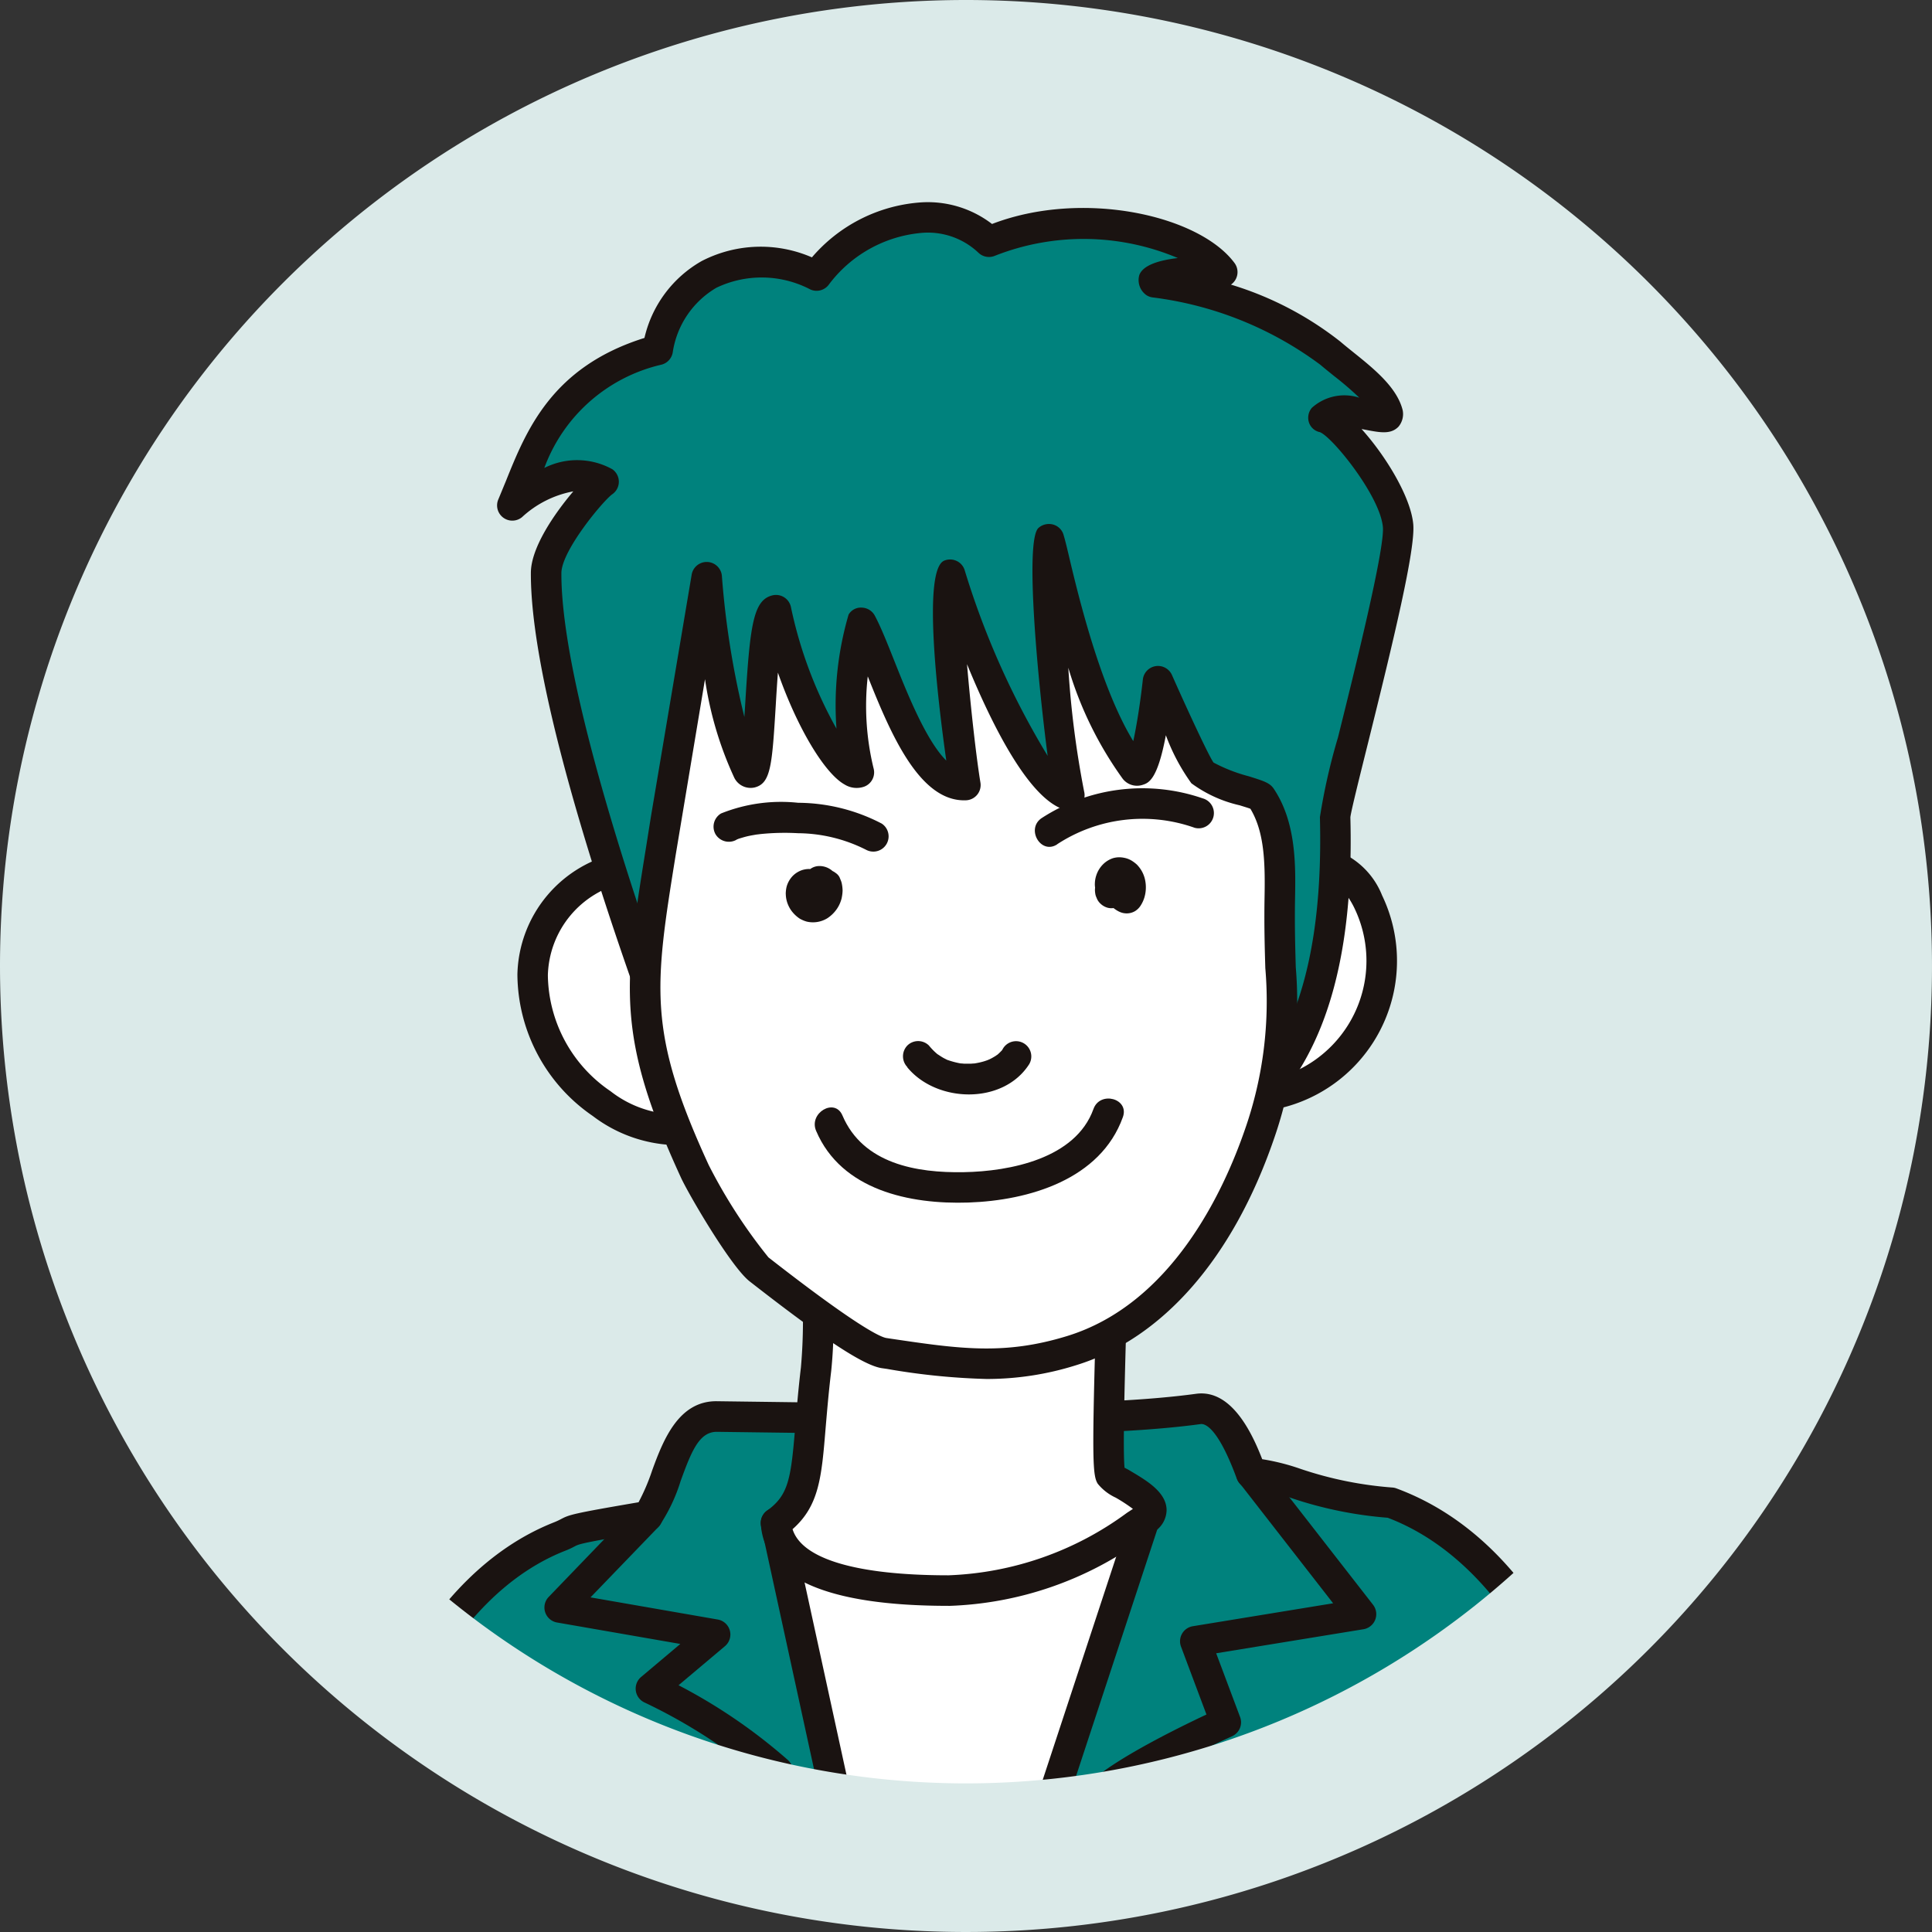 <svg xmlns="http://www.w3.org/2000/svg" xmlns:xlink="http://www.w3.org/1999/xlink" width="104" height="104" viewBox="0 0 104 104">
  <rect x="0" y="0" width="104" height="104" fill="#333333" stroke="none"/>
  <defs>
    <clipPath id="clip-path">
      <circle id="楕円形_128383" data-name="楕円形 128383" cx="51" cy="51" r="51" transform="translate(598 174)" fill="none" stroke="#dbeae9" stroke-width="8"/>
    </clipPath>
    <clipPath id="clip-path-2">
      <rect id="長方形_45246" data-name="長方形 45246" width="69.009" height="108.622" fill="none"/>
    </clipPath>
  </defs>
  <g id="グループ_152550" data-name="グループ 152550" transform="translate(-597 -173)">
    <circle id="楕円形_11577" data-name="楕円形 11577" cx="51" cy="51" r="51" transform="translate(598 174)" fill="#dbeae9"/>
    <g id="マスクグループ_41" data-name="マスクグループ 41" clip-path="url(#clip-path)">
      <g id="グループ_152594" data-name="グループ 152594" transform="translate(615.932 183.892)">
        <g id="グループ_152591" data-name="グループ 152591" transform="translate(0 0)" clip-path="url(#clip-path-2)">
          <path id="パス_169058" data-name="パス 169058" d="M67.833,74.228c0-2.73.153-5.295-.182-9.827-.394-5.342-3.64-16.742-12.011-19.835-4.367-.364-5.459-1.456-7.532-1.573-1.215-3.3-.839-3.705-7.936-3.159-5.838.448-16.67.773-21.518.637-1.8-.051-2.082,3.567-3.049,4.822-4.883.824-3.715.691-4.731,1.092C3.957,49.115,1.06,57.872.863,60.034.27,66.57.863,70.589.5,75.32c0,0,11.694,6.912,34.646,6.912s32.687-8,32.687-8" transform="translate(0.321 25.432)" fill="#00827d"/>
          <path id="パス_169059" data-name="パス 169059" d="M.822,76.512c-.021,0-.043,0-.064,0A.822.822,0,0,1,0,75.627c.158-2.054.133-4,.1-6.063a83.823,83.823,0,0,1,.261-9.233C.579,58,3.613,48.865,10.893,45.993a3.629,3.629,0,0,0,.356-.164c.458-.24.578-.3,4.193-.916a11.037,11.037,0,0,0,.731-1.711c.607-1.671,1.437-3.756,3.492-3.728l4.5.059c8.371.117,16.275.227,21.308-.461,1.881-.24,2.988,2.095,3.54,3.523a11.867,11.867,0,0,1,2.075.525,20.054,20.054,0,0,0,4.935,1,.741.741,0,0,1,.217.048c9.3,3.438,12.21,16,12.546,20.546.259,3.517.23,5.9.2,8-.007.637-.015,1.259-.015,1.888a.821.821,0,0,1-1.642,0c0-.637.008-1.266.015-1.911.03-2.067.059-4.41-.2-7.856-.433-5.889-3.907-16.247-11.374-19.088a21.4,21.4,0,0,1-5.185-1.059,8.608,8.608,0,0,0-2.213-.5.826.826,0,0,1-.724-.537c-1.015-2.761-1.711-2.986-1.959-2.945-5.155.7-13.117.588-21.551.474l-4.5-.059c-.933.013-1.348,1.042-1.932,2.65a9.172,9.172,0,0,1-1.139,2.4.822.822,0,0,1-.514.309c-3.7.622-3.807.681-4.05.808a4.31,4.31,0,0,1-.516.238C5.023,50.073,2.186,58.456,2,60.478a80.547,80.547,0,0,0-.254,9.064c.028,2.1.056,4.083-.11,6.212a.817.817,0,0,1-.816.757" transform="translate(0 25.062)" fill="#1a1311"/>
          <path id="パス_169060" data-name="パス 169060" d="M6.061,49.82c-.039,7.432-.937,14.859-.727,22.293a.821.821,0,0,0,1.642,0c-.21-7.434.688-14.861.727-22.293a.821.821,0,0,0-1.642,0" transform="translate(3.402 31.462)" fill="#1a1311"/>
          <path id="パス_169061" data-name="パス 169061" d="M33.919,48.821c.392,7.943,1.9,15.782,2.912,23.657.131,1.034,1.775,1.047,1.642,0-1.008-7.875-2.52-15.715-2.912-23.657-.053-1.052-1.694-1.057-1.642,0" transform="translate(21.767 30.822)" fill="#1a1311"/>
          <path id="パス_169062" data-name="パス 169062" d="M18.877,57.962a.815.815,0,0,1-.552-.213,29.234,29.234,0,0,0-6.611-4.318.821.821,0,0,1-.19-1.376l2.111-1.778L7,49.123a.82.82,0,0,1-.451-1.377l4.731-4.914a.821.821,0,0,1,1.184,1.139L8.8,47.77l6.848,1.192a.82.82,0,0,1,.387,1.437L13.54,52.5a29.509,29.509,0,0,1,5.889,4.029.821.821,0,0,1-.552,1.428" transform="translate(4.055 27.325)" fill="#1a1311"/>
          <path id="パス_169063" data-name="パス 169063" d="M24.764,60.226a.821.821,0,0,1-.617-1.361c1.115-1.274,4.876-3.126,6.5-3.889l-1.369-3.653a.82.82,0,0,1,.635-1.1l7.552-1.235L32.416,42.5a.821.821,0,1,1,1.3-1.008l5.9,7.578a.823.823,0,0,1-.516,1.315l-7.93,1.294,1.287,3.431a.821.821,0,0,1-.432,1.036c-2.119.957-5.794,2.834-6.636,3.8a.818.818,0,0,1-.617.281" transform="translate(15.365 26.425)" fill="#1a1311"/>
          <path id="パス_169064" data-name="パス 169064" d="M30.576,72.406a7.044,7.044,0,0,1-1.893-.215,2.072,2.072,0,0,1-1.721-1.74c-.279-2.505.509-12.819.543-13.257a.9.9,0,0,1,.832-.757l10.372.182a.82.82,0,0,1,.806.821c0,2.628-.092,11.321-1.271,12.8-.936,1.167-4.853,2.17-7.67,2.17M29.085,58.092c-.181,2.481-.713,10.2-.491,12.177.02.179.422.31.545.345,2.2.64,7.255-.69,7.823-1.4.534-.752.875-6.115.91-10.964Z" transform="translate(17.264 36.217)" fill="#1a1311"/>
          <path id="パス_169065" data-name="パス 169065" d="M13.913,43.373l3.093,14.194L15.914,78.587l14.194.273L28.744,58.387l5-15.2Z" transform="translate(8.928 27.717)" fill="#fff"/>
          <path id="パス_169066" data-name="パス 169066" d="M30.43,80h-.016l-14.194-.273a.822.822,0,0,1-.8-.864L16.5,57.957l-3.07-14.088a.821.821,0,0,1,.795-.995l19.835-.182a.793.793,0,0,1,.67.337.824.824,0,0,1,.118.74L29.893,58.814l1.356,20.313A.823.823,0,0,1,30.43,80M17.1,78.1l12.451.24L28.245,58.763a.829.829,0,0,1,.039-.31L32.93,44.345l-17.68.161,2.878,13.209a.8.8,0,0,1,.018.217Z" transform="translate(8.607 27.395)" fill="#1a1311"/>
          <path id="パス_169067" data-name="パス 169067" d="M16.089,35.826a28.654,28.654,0,0,1-.023,4.937c-.6,5.027-.153,6.823-2.154,8.279.228,3.548,7.1,3.64,9.282,3.64,5.324,0,9.179-2.952,10.553-3.822s-1.563-1.962-1.819-2.366c-.3-.483.1-8.923.1-12.137A69.9,69.9,0,0,1,16.89,36.1" transform="translate(8.928 22.047)" fill="#fff"/>
          <path id="パス_169068" data-name="パス 169068" d="M23.515,53.825c-6.514,0-9.913-1.484-10.1-4.408a.821.821,0,0,1,.337-.717c1.166-.847,1.285-1.714,1.522-4.589.071-.882.156-1.909.3-3.123a28.61,28.61,0,0,0,.018-4.789l.844-.053a.82.82,0,0,1,.77-.547,69.218,69.218,0,0,0,14.96-1.722.811.811,0,0,1,.693.158.82.82,0,0,1,.31.642c0,1.12-.048,2.866-.1,4.694-.067,2.461-.169,6.1-.074,7.02a4.059,4.059,0,0,1,.363.2c.839.5,1.885,1.12,1.9,2.069a1.4,1.4,0,0,1-.745,1.22l-.47.307a18.741,18.741,0,0,1-10.524,3.641M15.124,49.7c.5,1.6,3.441,2.481,8.391,2.481a17.233,17.233,0,0,0,9.614-3.367l.317-.207A8.983,8.983,0,0,0,32.518,48a2.692,2.692,0,0,1-.964-.745c-.269-.427-.314-1.21-.126-7.93.036-1.32.072-2.6.089-3.623A70.728,70.728,0,0,1,17.286,37.24a24.566,24.566,0,0,1-.082,3.942c-.143,1.19-.225,2.2-.3,3.063-.217,2.642-.343,4.191-1.785,5.457m1.312-13.556-.025,0Z" transform="translate(8.608 21.726)" fill="#1a1311"/>
          <path id="パス_169069" data-name="パス 169069" d="M28.838,26.046A6.51,6.51,0,0,1,33.251,21.8a3.377,3.377,0,0,1,1.586-.1,3.515,3.515,0,0,1,2.218,2.074A7.354,7.354,0,0,1,27.539,33.7" transform="translate(17.673 13.889)" fill="#fff"/>
          <path id="パス_169070" data-name="パス 169070" d="M30.672,35.408a8.008,8.008,0,0,1-3.132-.629.821.821,0,0,1,.642-1.51,6.53,6.53,0,0,0,8.452-8.823c-.2-.425-.768-1.432-1.652-1.625a2.537,2.537,0,0,0-1.194.094,5.693,5.693,0,0,0-3.847,3.7.821.821,0,1,1-1.566-.494,7.374,7.374,0,0,1,4.979-4.789,4.078,4.078,0,0,1,1.977-.113,4.251,4.251,0,0,1,2.784,2.523,8.145,8.145,0,0,1-7.444,11.668" transform="translate(17.352 13.567)" fill="#1a1311"/>
          <path id="パス_169071" data-name="パス 169071" d="M16.06,26.586c.294-2.715-2.576-5.137-5.281-4.761A6.048,6.048,0,0,0,5.936,27.6a8.5,8.5,0,0,0,3.715,6.933,6.582,6.582,0,0,0,4.188,1.4,3.788,3.788,0,0,0,3.412-2.5" transform="translate(3.807 13.98)" fill="#fff"/>
          <path id="パス_169072" data-name="パス 169072" d="M13.839,37.088a7.661,7.661,0,0,1-4.347-1.565A9.3,9.3,0,0,1,5.435,27.9a6.845,6.845,0,0,1,5.552-6.564,5.626,5.626,0,0,1,4.63,1.614A4.929,4.929,0,0,1,17.2,27a.835.835,0,0,1-.9.726.818.818,0,0,1-.729-.9,3.313,3.313,0,0,0-1.09-2.7,4.038,4.038,0,0,0-3.262-1.166A5.241,5.241,0,0,0,7.075,27.95a7.655,7.655,0,0,0,3.375,6.24A5.875,5.875,0,0,0,14.1,35.438a2.972,2.972,0,0,0,2.676-1.909.821.821,0,0,1,1.578.456,4.592,4.592,0,0,1-4.144,3.091c-.126.01-.253.011-.376.011" transform="translate(3.485 13.659)" fill="#1a1311"/>
          <path id="パス_169073" data-name="パス 169073" d="M14.366,46.566c-.558-1.486-7.311-19.144-7.279-26.933.007-1.652,2.617-4.6,3.095-4.914,0,0-1.821-1.274-4.914,1.276,1.31-3.085,2.241-6.826,7.825-8.373.455-2.955,3.457-6.188,8.553-4,2.73-3.457,7.1-4,9.281-1.819,4.549-2,10.832-.691,12.558,1.637-1.093-.182-4.178.207-3.64.547A20.069,20.069,0,0,1,49.307,7.8c1.07.923,2.8,2.07,3.093,3.275.146.6-2.73-.729-3.458.182.91.182,3.822,3.82,4,5.823s-3.4,15-3.389,15.669c.294,11.082-3.283,14.175-4.8,16-2.607,3.129-7.079-7.514-11.152-7.616q-8.627-.212-17.253-.427Z" transform="translate(3.38 0.32)" fill="#00827d"/>
          <path id="パス_169074" data-name="パス 169074" d="M43.988,50.467c-1.62,0-3.175-1.827-4.974-3.943-1.679-1.973-3.582-4.209-5.109-4.247l-16.65-.412-1.791,5.286a.822.822,0,0,1-1.547.025l-.067-.181C11.656,41.178,6.558,26.9,6.586,19.951c0-1.358,1.267-3.192,2.284-4.392a5.562,5.562,0,0,0-2.761,1.389.82.82,0,0,1-1.276-.954c.133-.317.264-.64.4-.967C6.34,12.272,7.712,8.864,12.7,7.3a6.411,6.411,0,0,1,3.078-4.137,6.916,6.916,0,0,1,5.937-.2A8.5,8.5,0,0,1,27.476.012a5.672,5.672,0,0,1,3.934,1.154c4.869-1.872,11.142-.478,13.053,2.1a.82.82,0,0,1-.192,1.164A17.877,17.877,0,0,1,50.163,7.5c.208.179.445.369.69.566,1.11.891,2.367,1.9,2.665,3.136a1.058,1.058,0,0,1-.223.87c-.414.435-.988.323-1.785.171l-.208-.039c1.307,1.448,2.65,3.663,2.783,5.124.121,1.346-1.041,6.17-2.456,11.863-.443,1.778-.9,3.613-.929,3.914.279,10.46-2.9,14.088-4.6,16.036l-.387.451a2.206,2.206,0,0,1-1.709.87ZM16.671,40.208h.02l17.253.427c2.261.056,4.324,2.481,6.321,4.825,1.274,1.5,2.863,3.366,3.723,3.366a.753.753,0,0,0,.458-.281l.414-.479c1.56-1.781,4.459-5.094,4.2-14.969a32.667,32.667,0,0,1,.975-4.3c.882-3.543,2.522-10.139,2.415-11.318-.153-1.675-2.7-4.828-3.387-5.106a.782.782,0,0,1-.591-.519.822.822,0,0,1,.151-.788,2.608,2.608,0,0,1,2.559-.548A17.1,17.1,0,0,0,49.823,9.35c-.259-.21-.511-.41-.732-.6a19.075,19.075,0,0,0-9.044-3.632A.812.812,0,0,1,39.725,5a.991.991,0,0,1-.386-1.088c.208-.55,1.116-.8,2.072-.913a13.031,13.031,0,0,0-9.834-.126.822.822,0,0,1-.911-.171A3.95,3.95,0,0,0,27.571,1.65a7,7,0,0,0-4.961,2.8.821.821,0,0,1-.969.246,5.655,5.655,0,0,0-5.063-.1,4.864,4.864,0,0,0-2.354,3.472.821.821,0,0,1-.593.667A8.84,8.84,0,0,0,7.309,14.3a3.914,3.914,0,0,1,3.663.069.82.82,0,0,1-.016,1.354c-.509.378-2.722,3.036-2.727,4.234-.025,6.06,4.259,18.555,6.422,24.478l1.243-3.671a.822.822,0,0,1,.778-.557" transform="translate(3.059 -0.001)" fill="#1a1311"/>
          <path id="パス_169075" data-name="パス 169075" d="M12.937,13.094c.1,2.3,1.092,8.583,2.184,10.372.91,1.492.489-8.337,1.547-8.6,1.092,5.05,3.6,9.046,4.459,8.734a17.815,17.815,0,0,1,.136-8.053c1.228,2.321,2.906,8.833,5.6,8.736-.41-2.456-1.279-11.134-.819-11.328.955,2.866,4.012,11.2,6.414,11.875-.818-3.277-1.43-13.912-1.092-13.786.2.47,1.773,8.959,4.6,12.375.675.816,1.274-4.731,1.274-4.731S39.262,23.274,39.6,23.6c.67.657,3.044,1.13,3.185,1.338,1.038,1.55,1.039,3.548,1,5.413-.1,5.377.657,7.637-1.1,12.722s-4.96,10.062-10.1,11.646c-3.658,1.128-6.311.7-10.1.136-1.253-.186-5.73-3.728-6.733-4.5-.811-.627-3.029-4.346-3.457-5.278-3.686-8-2.916-10.312-1.547-19.016Z" transform="translate(6.173 7.087)" fill="#fff"/>
          <path id="パス_169076" data-name="パス 169076" d="M28.32,56.572a36.514,36.514,0,0,1-5.377-.545l-.253-.036c-.962-.143-3.006-1.473-6.835-4.451l-.279-.217c-1.008-.777-3.295-4.7-3.7-5.582C8.359,38.1,8.8,35.376,9.971,28.086l.292-1.834,2.185-12.975a.821.821,0,0,1,1.63.1,46.19,46.19,0,0,0,1.208,7.56c.018-.266.034-.527.049-.772.254-4.155.424-5.52,1.456-5.774a.82.82,0,0,1,1,.624,23.071,23.071,0,0,0,2.453,6.551,17.348,17.348,0,0,1,.652-6.142.766.766,0,0,1,.724-.374.82.82,0,0,1,.69.437c.33.621.665,1.466,1.054,2.445.676,1.7,1.7,4.272,2.791,5.352-.443-3.132-1.307-10.258-.112-10.763a.83.83,0,0,1,.657.01.817.817,0,0,1,.44.488A43.916,43.916,0,0,0,31.612,23.03c-.527-4.017-1.246-11.6-.493-12.272a.852.852,0,0,1,.854-.159.814.814,0,0,1,.463.443c.041.1.141.471.279,1.054.486,2.062,1.688,7.168,3.505,10.141.194-.883.392-2.18.516-3.316a.821.821,0,0,1,1.566-.245c.913,2.06,2,4.385,2.238,4.713a8.7,8.7,0,0,0,1.9.74c.824.258,1.133.356,1.346.675,1.218,1.819,1.174,4.168,1.143,5.884-.026,1.422.008,2.623.039,3.719a22.442,22.442,0,0,1-1.18,9.256C41.579,50.072,37.8,54.392,33.154,55.827a15.969,15.969,0,0,1-4.833.745M13.164,18.916l-1.573,9.432c-1.146,7.124-1.532,9.524,1.775,16.706a28.41,28.41,0,0,0,3.215,4.971l.282.22c4.625,3.594,5.785,4.08,6.07,4.122l.251.038c3.664.542,6.086.9,9.486-.148,5.58-1.721,8.389-7.711,9.566-11.129a20.894,20.894,0,0,0,1.092-8.675c-.033-1.116-.067-2.343-.041-3.8.034-1.86,0-3.51-.762-4.776-.141-.053-.345-.112-.576-.186a6.983,6.983,0,0,1-2.6-1.185,10.767,10.767,0,0,1-1.374-2.587c-.458,2.433-.939,2.578-1.284,2.681a.977.977,0,0,1-1.041-.34,19.788,19.788,0,0,1-2.927-5.974,51.121,51.121,0,0,0,.852,6.662.82.82,0,0,1-1.016.99c-1.886-.527-3.848-4.337-5.288-7.844.2,2.364.5,5.027.722,6.373a.82.82,0,0,1-.78.954c-2.5.1-4.062-3.6-5.285-6.669a14.217,14.217,0,0,0,.31,4.937.82.82,0,0,1-.509,1,1.227,1.227,0,0,1-1.051-.12c-1.034-.573-2.5-2.931-3.587-6.02-.046.607-.084,1.213-.113,1.711-.2,3.265-.259,4.25-1.141,4.47a.98.98,0,0,1-1.093-.52,19.15,19.15,0,0,1-1.576-5.3m2.978,4.444h0Z" transform="translate(5.852 6.767)" fill="#1a1311"/>
          <path id="パス_169077" data-name="パス 169077" d="M13.094,21.687c.034-.016.217-.085.028-.015.043-.016.084-.033.125-.046.128-.038.254-.077.384-.11s.261-.057.394-.08c.069-.013.14-.025.21-.034-.13.018.141-.016.136-.016a12.878,12.878,0,0,1,2.044-.048,8.25,8.25,0,0,1,3.676.9.822.822,0,0,0,.827-1.418,9.841,9.841,0,0,0-4.5-1.12,8.67,8.67,0,0,0-4.15.575.828.828,0,0,0-.294,1.123.838.838,0,0,0,1.123.294" transform="translate(7.614 12.622)" fill="#1a1311"/>
          <path id="パス_169078" data-name="パス 169078" d="M23.6,22.228A8.391,8.391,0,0,1,31,21.339a.821.821,0,1,0,.437-1.583,9.963,9.963,0,0,0-8.659,1.056c-.88.576-.057,2,.829,1.417" transform="translate(14.373 12.328)" fill="#1a1311"/>
          <path id="パス_169079" data-name="パス 169079" d="M15.82,22.992c-.3.154-.284-.456-.105-.739.256,0,.118.2.376.2a.885.885,0,0,1-.731,1.2c-.552-.007-.872-.872-.409-1.171s1.085.552.621.849" transform="translate(9.453 14.28)" fill="#fff"/>
          <path id="パス_169080" data-name="パス 169080" d="M15.727,22.6l-.023.011.2-.084a.324.324,0,0,1-.043.013l.218-.03a.145.145,0,0,1-.038,0l.218.03-.025-.007c.066.026.131.054.2.082l-.023-.013.166.13-.025-.025c.043.054.085.11.128.166a.361.361,0,0,1-.025-.043l.084.2a.446.446,0,0,1-.028-.1l.03.218a.957.957,0,0,1,0-.217l-.03.218a.971.971,0,0,1,.067-.254c-.028.064-.056.13-.084.2a.6.6,0,0,1,.053-.1q-.355.2-.709.407c.02,0,.038,0,.057,0l-.218-.03.044.011c-.066-.026-.131-.054-.2-.082l.033.016-.166-.128.03.03-.128-.166a2.043,2.043,0,0,0,.2.263,1.058,1.058,0,0,0,.722.281l-.791-.6a.862.862,0,0,1,.048.181l-.03-.218a.9.9,0,0,1,0,.24l.03-.218a1.021,1.021,0,0,1-.067.25c.026-.066.054-.131.082-.2a1.066,1.066,0,0,1-.128.222l.128-.166a.905.905,0,0,1-.153.154l.166-.128a.828.828,0,0,1-.169.1c.066-.028.131-.054.2-.082a.864.864,0,0,1-.158.044l.218-.03a.66.66,0,0,1-.161,0l.218.03a.569.569,0,0,1-.138-.036l.2.082a.574.574,0,0,1-.135-.077l.166.128a.774.774,0,0,1-.131-.133l.128.166a.823.823,0,0,1-.1-.176c.028.064.054.13.082.2a.836.836,0,0,1-.057-.208l.03.218a.677.677,0,0,1,0-.182l-.03.218a.615.615,0,0,1,.039-.143l-.082.2a.469.469,0,0,1,.062-.1l-.13.166a.521.521,0,0,1,.08-.079l-.166.128a.443.443,0,0,1,.1-.057c-.066.026-.131.054-.2.082a.433.433,0,0,1,.1-.028l-.218.03a.423.423,0,0,1,.1,0l-.218-.03a.511.511,0,0,1,.112.031l-.2-.084a.651.651,0,0,1,.138.082l-.166-.13a.822.822,0,0,1,.135.138l-.128-.166a.8.8,0,0,1,.09.153l-.084-.2a.578.578,0,0,1,.043.149l-.03-.218a.507.507,0,0,1,0,.112l.03-.218a.367.367,0,0,1-.026.092c.028-.066.056-.131.082-.2a.306.306,0,0,1-.036.064c.043-.056.085-.112.128-.166a.33.33,0,0,1-.062.064l.166-.128c-.011.01-.023.016-.034.025a.868.868,0,0,0-.378.491.84.84,0,0,0,.082.632.822.822,0,0,0,1.123.3,1.2,1.2,0,0,0,.425-.437,1.159,1.159,0,0,0,.11-.282,1.212,1.212,0,0,0,.036-.309,1.538,1.538,0,0,0-.406-.959,1.427,1.427,0,0,0-.333-.271,1.244,1.244,0,0,0-.493-.166,1.024,1.024,0,0,0-.212-.016,1.255,1.255,0,0,0-.312.054,1.282,1.282,0,0,0-.534.335,1.371,1.371,0,0,0-.309.547,1.666,1.666,0,0,0-.048.312.789.789,0,0,0,0,.125,1.554,1.554,0,0,0,.08.442,1.684,1.684,0,0,0,.2.4,1.776,1.776,0,0,0,.45.443.584.584,0,0,0,.1.056,1.553,1.553,0,0,0,.3.118,1.479,1.479,0,0,0,1.11-.184,1.857,1.857,0,0,0,.5-.486,1.714,1.714,0,0,0,.23-.466.99.99,0,0,0,.044-.166,2.276,2.276,0,0,0,.043-.364,2.079,2.079,0,0,0-.039-.363.844.844,0,0,0-.046-.164c-.026-.066-.054-.131-.082-.2a.62.62,0,0,0-.212-.23.819.819,0,0,0-.5-.176c-.02,0-.038,0-.057,0l.218.03-.044-.011c.066.028.131.056.2.082l-.033-.016.166.128-.03-.03.128.167a2.059,2.059,0,0,0-.2-.264,1.049,1.049,0,0,0-.722-.279.824.824,0,0,0-.709.406,1.908,1.908,0,0,0-.143.318,1.072,1.072,0,0,0-.044.158,1.681,1.681,0,0,0-.046.512,1.407,1.407,0,0,0,.056.32,1.03,1.03,0,0,0,.258.427.917.917,0,0,0,.64.264,1.129,1.129,0,0,0,.509-.138.827.827,0,0,0,.376-.489.818.818,0,0,0-.573-1.01l-.218-.03a.815.815,0,0,0-.414.112" transform="translate(9.132 13.959)" fill="#1a1311"/>
          <path id="パス_169081" data-name="パス 169081" d="M25.146,22.949c-.542-.077-.222-1.09.312-.97s.667.9.353,1.348c-.1.159-.65-.522-.841-.52s-.072.4.031.243" transform="translate(15.957 14.098)" fill="#fff"/>
          <path id="パス_169082" data-name="パス 169082" d="M25.685,22.478a.433.433,0,0,1-.09-.025c.064.028.13.056.2.082a.306.306,0,0,1-.064-.036l.166.128a.349.349,0,0,1-.049-.049l.128.166a.31.31,0,0,1-.046-.077c.028.064.056.13.084.2a.442.442,0,0,1-.026-.1l.03.218a.544.544,0,0,1,0-.146l-.03.218a.742.742,0,0,1,.051-.186l-.084.2a.785.785,0,0,1,.09-.158c-.043.054-.085.11-.128.166a.677.677,0,0,1,.107-.11l-.166.128a.5.5,0,0,1,.1-.057c-.066.028-.131.054-.2.082a.408.408,0,0,1,.1-.028l-.218.03a.387.387,0,0,1,.107,0l-.218-.03a.572.572,0,0,1,.138.038c-.066-.026-.131-.054-.2-.082a.682.682,0,0,1,.126.072l-.167-.128a.655.655,0,0,1,.121.121l-.128-.166a.829.829,0,0,1,.1.164c-.028-.064-.056-.13-.084-.2a.947.947,0,0,1,.067.251c-.01-.074-.018-.146-.028-.218a1.161,1.161,0,0,1,0,.282c.008-.072.018-.146.028-.218a1,1,0,0,1-.069.258l.084-.2a.929.929,0,0,1-.094.167c.043-.054.085-.11.128-.166l-.007.008.166-.128-.013.007c.066-.026.131-.054.2-.082l-.015,0,.218-.03a.066.066,0,0,1-.018,0l.218.03a.179.179,0,0,1-.039-.011l.2.084a.762.762,0,0,1-.146-.094l.166.128c-.092-.072-.177-.151-.266-.227-.069-.059-.14-.115-.212-.169a1.374,1.374,0,0,0-.2-.141,1.042,1.042,0,0,0-.491-.141.685.685,0,0,0-.133.015.79.79,0,0,0-.133.02.932.932,0,0,0-.4.233.974.974,0,0,0-.273.665,1.325,1.325,0,0,0,.031.268.841.841,0,0,0,.057.154.788.788,0,0,0,.2.307.9.9,0,0,0,.389.228.794.794,0,0,0,.34.016.821.821,0,0,0,.32-.1,1,1,0,0,0,.328-.328.923.923,0,0,0,.082-.632.839.839,0,0,0-.378-.491.826.826,0,0,0-.632-.082c-.066.028-.131.054-.2.082a.822.822,0,0,0-.3.3l-.007.008c.044-.056.087-.11.13-.166l-.02.02.167-.13-.013.008.2-.084-.011,0,.218-.03h-.007l.218.03-.011,0,.2.082-.011-.007c.056.043.112.085.166.13l-.015-.016.128.167a.208.208,0,0,1-.02-.038c.026.066.054.131.082.2a.37.37,0,0,1-.015-.057l.03.218a.238.238,0,0,1,0-.059l-.03.218a.146.146,0,0,1,.011-.046c-.028.066-.056.131-.084.2l.015-.021c-.043.054-.085.11-.128.166l.018-.018-.166.128.015-.008c-.064.028-.13.054-.2.082l.03-.007-.218.03a.054.054,0,0,1,.023,0l-.218-.03a.169.169,0,0,1,.041.011l-.2-.082a.7.7,0,0,1,.148.094l-.166-.128c.356.277.675.675,1.167.676a.889.889,0,0,0,.447-.117.962.962,0,0,0,.327-.333,1.735,1.735,0,0,0,.186-.414,1.923,1.923,0,0,0,.041-.911,1.643,1.643,0,0,0-.383-.781.756.756,0,0,0-.079-.084,1.851,1.851,0,0,0-.248-.187,1.2,1.2,0,0,0-.4-.161,1.408,1.408,0,0,0-.3-.033,1.3,1.3,0,0,0-.307.044,1.372,1.372,0,0,0-.5.286,1.5,1.5,0,0,0-.42.658,1.466,1.466,0,0,0-.072.42.681.681,0,0,0,0,.1,1.433,1.433,0,0,0,.048.3,1.158,1.158,0,0,0,.118.269,1.146,1.146,0,0,0,.179.227,1.075,1.075,0,0,0,.534.286.621.621,0,0,0,.328.015.614.614,0,0,0,.3-.1.822.822,0,0,0,.3-1.123.792.792,0,0,0-.491-.378" transform="translate(15.636 13.777)" fill="#1a1311"/>
          <path id="パス_169083" data-name="パス 169083" d="M18.568,28c1.456,1.819,4.39,1.433,5.278,0" transform="translate(11.916 17.971)" fill="#fff"/>
          <path id="パス_169084" data-name="パス 169084" d="M18.307,28.906c1.574,1.926,5.163,2.034,6.567-.166a.821.821,0,0,0-1.418-.829.562.562,0,0,1-.085.128c.146-.11.051-.061,0-.007s-.136.138-.21.2c-.135.121.057-.031,0,0-.041.023-.077.053-.115.077-.1.061-.194.115-.3.166-.041.02-.217.084-.015.011l-.164.061a3.009,3.009,0,0,1-.315.092c-.11.028-.218.044-.328.066.215-.043.018,0-.028,0-.062,0-.121.01-.184.011-.115,0-.231,0-.346,0a1.831,1.831,0,0,0-.187-.015c-.1.007.154.03,0,0a4.493,4.493,0,0,1-.74-.2c.1.038.069.033-.011-.007-.056-.03-.115-.057-.172-.089-.107-.059-.2-.125-.305-.192-.177-.113.112.108-.046-.034-.051-.044-.1-.089-.149-.135a3.534,3.534,0,0,1-.281-.307.826.826,0,0,0-1.161,0,.835.835,0,0,0,0,1.161" transform="translate(11.597 17.651)" fill="#1a1311"/>
          <path id="パス_169085" data-name="パス 169085" d="M30.186,29.948c-.957,2.673-4.5,3.356-6.972,3.4-2.553.049-5.436-.453-6.541-3.054-.412-.969-1.826-.133-1.417.829,1.361,3.2,5.053,3.966,8.2,3.86,3.249-.11,7.109-1.236,8.314-4.6.358-1-1.228-1.425-1.583-.437" transform="translate(9.743 18.858)" fill="#1a1311"/>
          <path id="パス_169086" data-name="パス 169086" d="M21.76,56.147a.7.7,0,0,1-.144-.013c-.967-.062-9.488-.458-15.18-.716a.823.823,0,0,1-.783-.859.813.813,0,0,1,.859-.781l7.655.351c4.093.19,6.2.289,7.293.433a.8.8,0,0,1,.3-.057v.1c.859.149.854.353.845.737a.846.846,0,0,1-.845.8" transform="translate(3.627 34.509)" fill="#1a1311"/>
          <path id="パス_169087" data-name="パス 169087" d="M23.988,56.645a.821.821,0,0,1-.092-1.637l18.016-2a.821.821,0,1,1,.182,1.632l-18.016,2a.854.854,0,0,1-.09,0" transform="translate(14.867 34.011)" fill="#1a1311"/>
          <path id="パス_169088" data-name="パス 169088" d="M12.682,69.523h-.008a.821.821,0,0,1-.813-.829l.182-17.652a.822.822,0,0,1,.821-.813h.008a.821.821,0,0,1,.813.829L13.5,68.71a.822.822,0,0,1-.821.813" transform="translate(7.612 32.233)" fill="#1a1311"/>
          <path id="パス_169089" data-name="パス 169089" d="M25.983,70.521h-.008a.821.821,0,0,1-.813-.829l.182-17.654a.82.82,0,0,1,.821-.811h.008a.82.82,0,0,1,.813.829L26.8,69.708a.822.822,0,0,1-.821.813" transform="translate(16.147 32.873)" fill="#1a1311"/>
          <path id="パス_169090" data-name="パス 169090" d="M35.294,59.884a.82.82,0,0,1-.7-1.251C36,56.346,40.774,48.839,43.1,48.258a.821.821,0,0,1,.4,1.592c-1.148.287-4.791,5.229-7.508,9.644a.816.816,0,0,1-.7.391" transform="translate(22.123 30.952)" fill="#1a1311"/>
          <path id="パス_169091" data-name="パス 169091" d="M8.377,60.644a.819.819,0,0,1-.813-.719c-.512-4.083-5.777-10.62-5.83-10.686A.82.82,0,0,1,3.008,48.2c.23.282,5.615,6.968,6.186,11.517a.824.824,0,0,1-.716.916.691.691,0,0,1-.1.007" transform="translate(0.996 30.739)" fill="#1a1311"/>
        </g>
      </g>
    </g>
    <path id="楕円形_128384" data-name="楕円形 128384" d="M52,8A44,44,0,1,0,96,52,44.05,44.05,0,0,0,52,8m0-8A52,52,0,1,1,0,52,52,52,0,0,1,52,0Z" transform="translate(597 173)" fill="#dbeae9"/>
  </g>
</svg>
